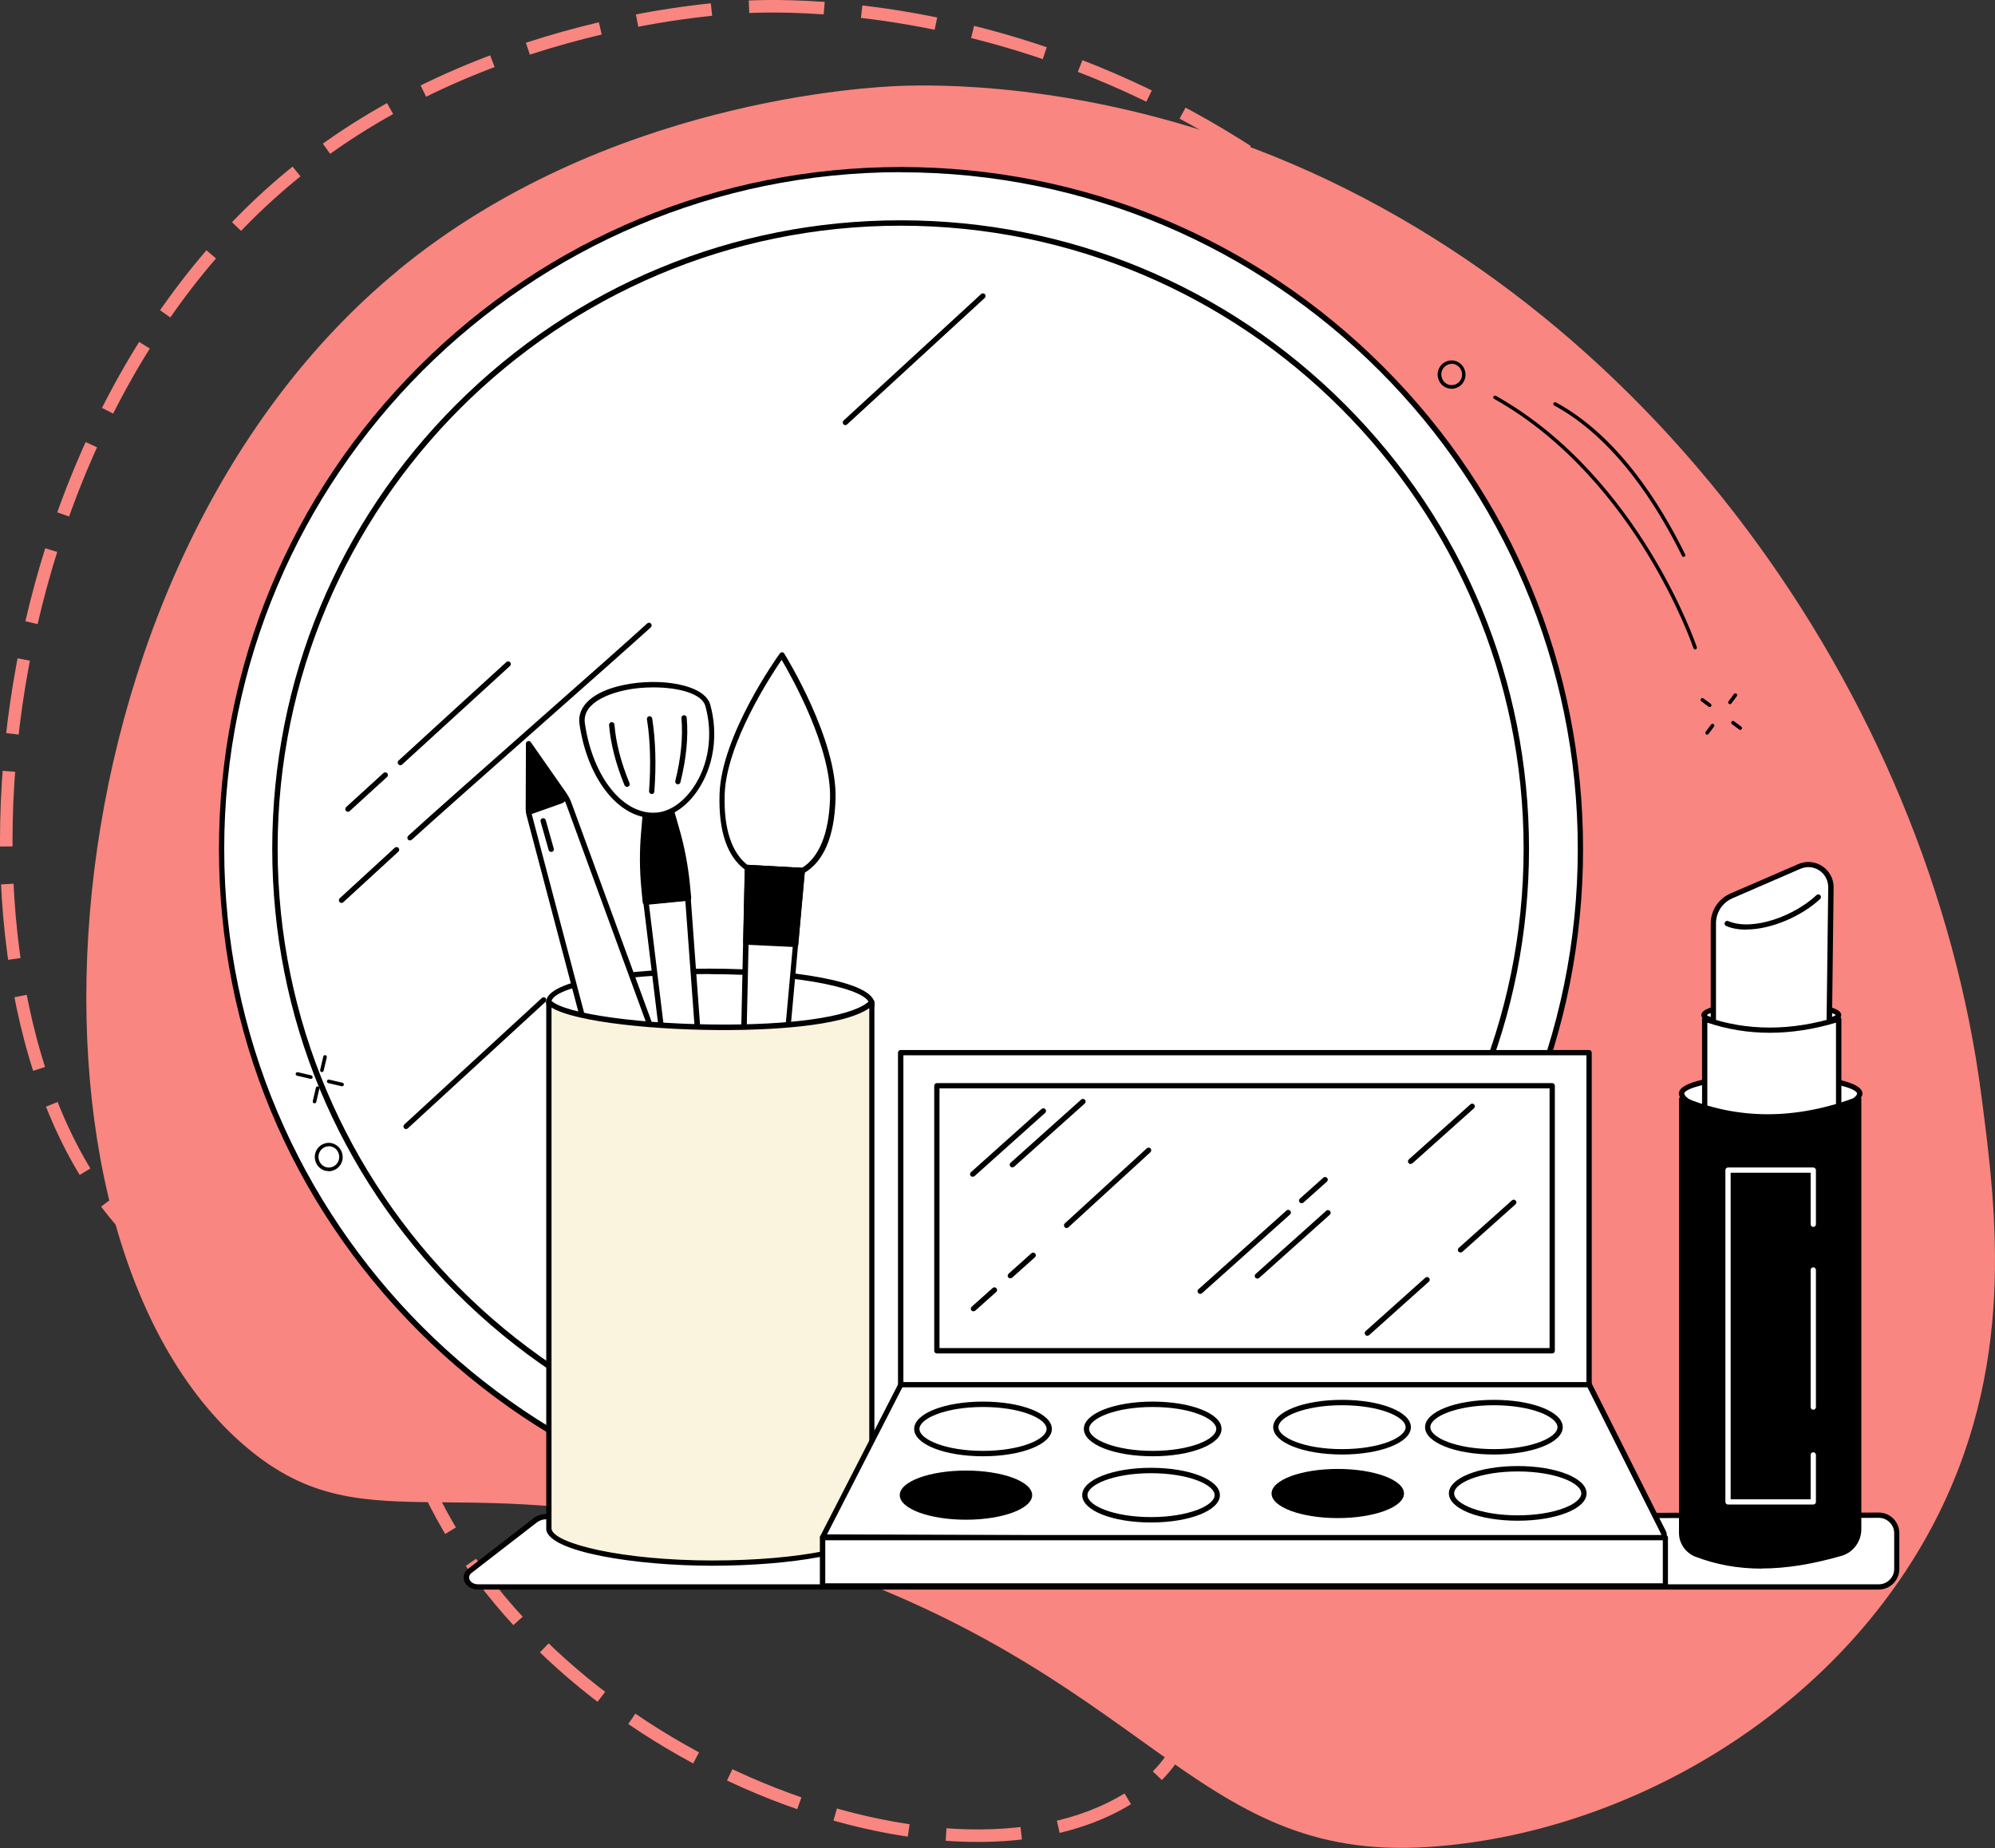 <?xml version="1.0" encoding="UTF-8"?>
<svg xmlns="http://www.w3.org/2000/svg" id="Layer_2" data-name="Layer 2" viewBox="0 0 159.09 147.38">
  <rect x="0" y="0" width="159.09" height="147.38" fill="#333333" stroke="none"/>
  <defs>
    <style>
      .cls-1 {
        fill: #fff;
      }

      .cls-2 {
        fill: #faf3dd;
      }

      .cls-3 {
        fill: none;
        stroke: #f98680;
        stroke-dasharray: 0 0 6 3;
        stroke-miterlimit: 10;
      }

      .cls-4 {
        fill: #f98680;
      }
    </style>
  </defs>
  <g id="Layer_1-2" data-name="Layer 1">
    <path class="cls-4" d="M31.75,21.56C2.72,45.45-.29,98.44,19.58,115.36c10.09,8.59,17.3,.41,43.1,8.62,29.22,9.3,32.18,24.57,51.21,23.32,15.47-1.01,32.05-10.33,40.13-25.45,6.8-12.73,5.2-25.13,3.99-34.43-4.13-31.91-26.54-63.53-57.81-75.5-14.21-5.44-25.9-5.16-28.39-5.07-2.51,.09-23.57,1.14-40.06,14.7Z"></path>
    <path class="cls-3" d="M23.26,13.99C-3.31,35.85-6.07,84.35,12.12,99.84c9.24,7.86,15.83,.37,39.44,7.89,26.74,8.51,29.45,22.48,46.87,21.35,14.16-.93,29.33-9.45,36.72-23.3,6.22-11.65,4.76-23,3.65-31.51-3.78-29.2-24.29-58.14-52.91-69.1C72.9,.19,62.2,.45,59.92,.53c-2.3,.08-21.57,1.04-36.66,13.46Z"></path>
    <path class="cls-3" d="M33.28,116.7c9.17,23.16,41.97,35.83,56.68,26.74,7.47-4.62,3.77-10.83,14.2-25.43,11.8-16.53,22.03-15.3,25.12-27.55,2.51-9.96,0-22.31-7.9-30.48-6.65-6.88-14.79-8.38-20.9-9.52-20.96-3.88-45.45,3.83-59.36,21.11-6.32,7.85-8.52,15.28-8.97,16.88-.45,1.6-4.07,15.09,1.13,28.25Z"></path>
    <g id="Professional_makeup" data-name="Professional makeup">
      <g>
        <g>
          <circle class="cls-1" cx="71.85" cy="67.71" r="54.18"></circle>
          <path d="M71.85,122.1c-14.53,0-28.19-5.66-38.46-15.93-10.27-10.27-15.93-23.93-15.93-38.46s5.66-28.19,15.93-38.46c10.27-10.27,23.93-15.93,38.46-15.93s28.19,5.66,38.46,15.93c10.27,10.27,15.93,23.93,15.93,38.46s-5.66,28.19-15.93,38.46-23.93,15.93-38.46,15.93Zm0-108.37c-29.76,0-53.97,24.21-53.97,53.97s24.21,53.97,53.97,53.97,53.97-24.21,53.97-53.97S101.61,13.74,71.85,13.74Z"></path>
        </g>
        <path d="M71.82,117.79c-13.38,0-25.97-5.21-35.43-14.68-9.46-9.46-14.68-22.05-14.68-35.43s5.21-25.97,14.68-35.43c9.46-9.46,22.05-14.68,35.43-14.68s25.97,5.21,35.43,14.68c9.46,9.46,14.68,22.05,14.68,35.43s-5.21,25.97-14.68,35.43c-9.46,9.46-22.05,14.68-35.43,14.68Zm0-99.79c-27.4,0-49.68,22.29-49.68,49.68s22.29,49.68,49.68,49.68,49.68-22.29,49.68-49.68-22.29-49.68-49.68-49.68Z"></path>
        <g>
          <path d="M31.93,61.03c-.06,0-.11-.02-.16-.07-.08-.09-.07-.22,.01-.3,3.18-2.91,6.07-5.56,8.6-7.86,.09-.08,.22-.07,.3,.01,.08,.09,.07,.22-.01,.3-2.52,2.3-5.42,4.95-8.6,7.86-.04,.04-.09,.06-.14,.06Z"></path>
          <path d="M32.7,67.03c-.06,0-.11-.02-.16-.07-.08-.09-.07-.22,.01-.3,1.69-1.55,6.14-5.48,10.45-9.29,3.75-3.31,7.29-6.44,8.61-7.65,.09-.08,.22-.07,.3,.01,.08,.09,.07,.22-.01,.3-1.32,1.2-4.86,4.34-8.61,7.65-4.3,3.8-8.75,7.74-10.44,9.28-.04,.04-.09,.06-.14,.06Z"></path>
          <path d="M27.24,72.01c-.06,0-.11-.02-.16-.07-.08-.09-.07-.22,.01-.3,1.49-1.37,2.96-2.72,4.39-4.03,.09-.08,.22-.07,.3,.01,.08,.09,.07,.22-.01,.3-1.43,1.31-2.9,2.66-4.39,4.03-.04,.04-.09,.06-.14,.06Z"></path>
          <path d="M27.75,64.74c-.06,0-.11-.02-.16-.07-.08-.09-.07-.22,.01-.3,1.02-.93,2.01-1.84,2.98-2.72,.09-.08,.22-.07,.3,.01,.08,.09,.07,.22-.01,.3-.97,.88-1.96,1.79-2.98,2.72-.04,.04-.09,.06-.14,.06Z"></path>
          <path d="M32.39,90.05c-.06,0-.11-.02-.16-.07-.08-.09-.07-.22,.01-.3,3.67-3.38,7.39-6.8,10.97-10.09,.09-.08,.22-.07,.3,.01,.08,.09,.07,.22-.01,.3-3.58,3.29-7.3,6.71-10.97,10.08-.04,.04-.09,.06-.14,.06Z"></path>
          <path d="M67.42,33.91c-.06,0-.11-.02-.16-.07-.08-.09-.07-.22,.01-.3,3.67-3.38,7.39-6.8,10.97-10.09,.09-.08,.22-.07,.3,.01,.08,.09,.07,.22-.01,.3-3.58,3.29-7.3,6.71-10.97,10.08-.04,.04-.09,.06-.14,.06Z"></path>
        </g>
      </g>
      <g>
        <g>
          <path d="M134.26,44.42c-.05,0-.1-.03-.13-.08-1.98-4.03-5.36-9.39-10.19-12-.07-.04-.09-.12-.06-.19,.04-.07,.12-.09,.19-.06,4.9,2.64,8.31,8.05,10.31,12.12,.03,.07,0,.16-.06,.19-.02,0-.04,.01-.06,.01Z"></path>
          <path d="M135.17,51.78c-.06,0-.11-.04-.13-.1-.01-.03-1.17-3.43-3.7-7.56-2.33-3.81-6.34-9.03-12.19-12.31-.07-.04-.09-.12-.05-.19,.04-.07,.12-.09,.19-.05,5.91,3.31,9.95,8.58,12.3,12.42,2.55,4.16,3.71,7.58,3.72,7.62,.02,.07-.01,.15-.09,.18-.02,0-.03,0-.05,0Z"></path>
        </g>
        <g>
          <path d="M136.33,56.39s-.06,0-.08-.03l-.58-.43c-.06-.05-.08-.14-.03-.2,.05-.06,.14-.08,.2-.03l.58,.43c.06,.05,.08,.14,.03,.2-.03,.04-.07,.06-.11,.06Z"></path>
          <path d="M138.77,58.21s-.06,0-.08-.03l-.58-.43c-.06-.05-.08-.14-.03-.2,.05-.06,.14-.08,.2-.03l.58,.43c.06,.05,.08,.14,.03,.2-.03,.04-.07,.06-.11,.06Z"></path>
          <path d="M136.13,58.59s-.06,0-.08-.03c-.06-.05-.08-.14-.03-.2l.43-.58c.05-.06,.14-.08,.2-.03,.06,.05,.08,.14,.03,.2l-.43,.58s-.07,.06-.11,.06Z"></path>
          <path d="M137.95,56.16s-.06,0-.08-.03c-.06-.05-.08-.14-.03-.2l.43-.58c.05-.06,.14-.08,.2-.03,.06,.05,.08,.14,.03,.2l-.43,.58s-.07,.06-.11,.06Z"></path>
        </g>
        <g>
          <g>
            <path d="M25.67,85.5s-.02,0-.03,0c-.08-.02-.12-.09-.11-.17l.25-1.07c.02-.08,.09-.12,.17-.11,.08,.02,.12,.09,.11,.17l-.25,1.07c-.02,.07-.07,.11-.14,.11Z"></path>
            <path d="M25.08,87.99s-.02,0-.03,0c-.08-.02-.12-.09-.11-.17l.25-1.07c.02-.08,.09-.12,.17-.11,.08,.02,.12,.09,.11,.17l-.25,1.07c-.02,.07-.07,.11-.14,.11Z"></path>
            <path d="M24.79,86.04s-.02,0-.03,0l-1.07-.25c-.08-.02-.12-.09-.11-.17,.02-.08,.09-.12,.17-.11l1.07,.25c.08,.02,.12,.09,.11,.17-.02,.07-.07,.11-.14,.11Z"></path>
            <path d="M27.28,86.63s-.02,0-.03,0l-1.07-.25c-.08-.02-.12-.09-.11-.17,.02-.08,.09-.12,.17-.11l1.07,.25c.08,.02,.12,.09,.11,.17-.02,.07-.07,.11-.14,.11Z"></path>
          </g>
          <path d="M26.22,93.4c-.13,0-.27-.02-.4-.07-.28-.11-.5-.32-.62-.6-.25-.57,0-1.24,.57-1.49,.27-.12,.57-.13,.84-.02,.28,.11,.5,.32,.62,.6,.25,.57,0,1.24-.57,1.49-.14,.06-.3,.1-.45,.1Zm0-1.98c-.11,0-.23,.02-.33,.07-.42,.19-.61,.69-.42,1.12,.09,.21,.25,.37,.46,.45,.2,.08,.43,.07,.63-.02,.42-.19,.61-.69,.42-1.12-.09-.21-.25-.37-.46-.45-.1-.04-.19-.06-.29-.06Zm-.39-.06h0Z"></path>
        </g>
        <path d="M115.76,31c-.13,0-.27-.02-.4-.07-.28-.11-.5-.32-.62-.6-.25-.57,0-1.24,.57-1.49,.27-.12,.57-.13,.84-.02,.28,.11,.5,.32,.62,.6,.25,.57,0,1.24-.57,1.49-.14,.06-.3,.1-.45,.1Zm0-1.98c-.11,0-.23,.02-.33,.07-.42,.19-.61,.69-.42,1.12,.09,.21,.25,.37,.46,.45,.2,.08,.43,.07,.63-.02,.42-.19,.61-.69,.42-1.12-.09-.21-.25-.37-.46-.45-.1-.04-.19-.06-.29-.06Zm-.39-.06h0Z"></path>
      </g>
      <g>
        <g>
          <path class="cls-1" d="M151.26,125.12c0,.79-.64,1.43-1.43,1.43H38.11c-.83,0-1.24-.82-.64-1.29l5.21-4.03c.24-.19,.57-.29,.91-.29l106.23-.11c.79,0,1.43,.64,1.43,1.43v2.86Z"></path>
          <path d="M149.83,126.77H38.11c-.51,0-.95-.28-1.09-.69-.12-.35,0-.73,.32-.97l5.21-4.03c.28-.22,.65-.34,1.04-.34l106.23-.11h0c.44,0,.85,.17,1.16,.48,.31,.31,.48,.72,.48,1.16v2.86c0,.91-.74,1.64-1.64,1.64Zm0-5.72h0l-106.23,.11c-.29,0-.57,.09-.78,.25l-5.21,4.03c-.18,.14-.24,.32-.18,.5,.07,.2,.31,.41,.69,.41h111.71c.67,0,1.22-.55,1.22-1.22v-2.86c0-.33-.13-.63-.36-.86-.23-.23-.54-.36-.86-.36Z"></path>
        </g>
        <g>
          <g>
            <ellipse class="cls-1" cx="141.25" cy="80.95" rx="5.37" ry=".85"></ellipse>
            <path d="M141.25,82.02c-.57,0-5.58-.03-5.58-1.07s5.01-1.07,5.58-1.07,5.58,.03,5.58,1.07-5.01,1.07-5.58,1.07Zm-5.14-1.07c.27,.27,2.17,.64,5.14,.64s4.87-.37,5.14-.64c-.27-.27-2.17-.64-5.14-.64s-4.87,.37-5.14,.64Zm10.3,.03h0Z"></path>
          </g>
          <g>
            <g>
              <path class="cls-1" d="M145.83,84.96h-9.2v-11.31c0-.95,.57-1.82,1.44-2.2l5.42-2.35c1.2-.52,2.53,.37,2.52,1.67l-.17,14.19Z"></path>
              <path d="M145.83,85.17h-9.2c-.12,0-.21-.1-.21-.21v-11.31c0-1.04,.62-1.98,1.57-2.39l5.42-2.35c.63-.27,1.34-.21,1.91,.17,.57,.38,.91,1.01,.9,1.7l-.17,14.19c0,.12-.1,.21-.21,.21Zm-8.99-.43h8.78l.17-13.98c0-.54-.26-1.04-.71-1.34-.45-.3-1.01-.35-1.51-.13l-5.42,2.35c-.8,.35-1.31,1.13-1.31,2v11.1Z"></path>
            </g>
            <path d="M139.24,74.14c-.58,0-1.12-.09-1.59-.29-.11-.05-.16-.17-.11-.28,.05-.11,.17-.16,.28-.11,1.98,.83,5.29-.43,7.03-2.07,.09-.08,.22-.08,.3,0,.08,.09,.08,.22,0,.3-1.43,1.35-3.88,2.44-5.89,2.44Z"></path>
          </g>
          <g>
            <path class="cls-1" d="M148.31,87.2c0,.76-3.23,2.3-7.16,2.3s-7.05-1.54-7.05-2.3,3.18-1.38,7.1-1.38,7.1,.62,7.1,1.38Z"></path>
            <path d="M141.15,89.72c-3.94,0-7.27-1.54-7.27-2.51,0-1.17,4.38-1.59,7.32-1.59s7.32,.42,7.32,1.59c0,.97-3.37,2.51-7.37,2.51Zm.05-3.68c-4.53,0-6.89,.76-6.89,1.17,0,.5,2.84,2.09,6.84,2.09s6.94-1.58,6.94-2.09c0-.41-2.37-1.17-6.89-1.17Z"></path>
          </g>
          <g>
            <path class="cls-1" d="M145.55,103.72c-2.92,.69-5.83,.94-8.72,.04-.53-.17-.89-.58-.89-1.05v-21.43c3.45,1.22,7.02,1.15,10.68,0v21.25c0,.54-.43,1.03-1.07,1.18Z"></path>
            <path d="M140.77,104.55c-1.43,0-2.75-.2-4.01-.59-.62-.19-1.03-.69-1.03-1.25v-21.43c0-.07,.03-.13,.09-.17,.06-.04,.13-.05,.19-.03,3.29,1.16,6.84,1.16,10.55,0,.06-.02,.13,0,.19,.03,.05,.04,.09,.1,.09,.17v21.25c0,.64-.51,1.21-1.24,1.39-1.76,.42-3.35,.63-4.83,.63Zm-4.62-22.97v21.13c0,.37,.3,.71,.74,.84,2.48,.77,5.21,.76,8.61-.05,.53-.13,.91-.53,.91-.97v-20.97c-3.59,1.07-7.04,1.08-10.25,0Zm9.4,22.14h0Z"></path>
          </g>
          <g>
            <path d="M146.79,123.88c-3.85,1.11-7.7,1.52-11.52,.07-.7-.27-1.17-.94-1.17-1.69v-34.6c4.56,1.96,9.27,1.85,14.11,0v34.31c0,.88-.57,1.66-1.42,1.9Z"></path>
            <path d="M140.48,125.1c-1.89,0-3.63-.32-5.28-.95-.78-.3-1.31-1.06-1.31-1.89v-34.6c0-.07,.04-.14,.1-.18,.06-.04,.14-.05,.2-.02,4.36,1.87,9.05,1.87,13.95,0,.07-.03,.14-.02,.2,.02,.06,.04,.09,.11,.09,.18v34.31c0,.97-.65,1.84-1.57,2.11-2.33,.67-4.43,1.01-6.37,1.01Zm-6.16-37.11v34.28c0,.66,.41,1.25,1.03,1.49,3.28,1.25,6.9,1.23,11.39-.07l.06,.2-.06-.2c.74-.22,1.26-.91,1.26-1.7v-34.01c-4.79,1.77-9.39,1.77-13.68,.01Z"></path>
          </g>
          <path class="cls-1" d="M144.6,112.43c-.12,0-.21-.1-.21-.21v-10.94c0-.12,.1-.21,.21-.21s.21,.1,.21,.21v10.94c0,.12-.1,.21-.21,.21Z"></path>
          <path class="cls-1" d="M144.6,119.99h-6.8c-.12,0-.21-.1-.21-.21v-26.46c0-.12,.1-.21,.21-.21h6.8c.12,0,.21,.1,.21,.21v4.32c0,.12-.1,.21-.21,.21s-.21-.1-.21-.21v-4.11h-6.38v26.04h6.38v-3.54c0-.12,.1-.21,.21-.21s.21,.1,.21,.21v3.75c0,.12-.1,.21-.21,.21Z"></path>
        </g>
        <g>
          <g>
            <path class="cls-1" d="M69.53,80.07c0,1.44-5.78,2.61-12.91,2.61s-12.85-1.32-12.85-2.76,5.72-2.45,12.85-2.45,12.91,1.17,12.91,2.61Z"></path>
            <path d="M56.61,82.89c-6.28,0-13.06-1.14-13.06-2.97s6.77-2.67,13.06-2.67,13.13,.99,13.13,2.82-6.76,2.82-13.13,2.82Zm0-5.21c-7.81,0-12.64,1.16-12.64,2.24s4.81,2.55,12.64,2.55,12.7-1.26,12.7-2.39-5.22-2.39-12.7-2.39Z"></path>
          </g>
          <g>
            <g>
              <path class="cls-1" d="M55.2,92.41c-.62,.06-1.18-.28-1.29-.78l-2.39-19.7,3.34-.33,1.45,19.79c0,.51-.49,.95-1.11,1.01Z"></path>
              <path d="M55.05,92.63c-.67,0-1.23-.39-1.35-.96l-2.4-19.72c0-.06,0-.11,.05-.16s.09-.07,.15-.08l3.34-.33c.06,0,.11,.01,.16,.05,.04,.04,.07,.09,.08,.15l1.45,19.79c0,.64-.56,1.17-1.3,1.24-.06,0-.11,0-.17,0Zm-3.3-20.51l2.37,19.48c.08,.38,.54,.64,1.05,.59,.51-.05,.92-.4,.92-.8l-1.44-19.56-2.9,.28Z"></path>
            </g>
            <g>
              <path d="M53.06,63.01l-1.45,.14-.27,3.18c-.13,1.53-.12,3.05,.02,4.57l.1,1.04,3.45-.34-.1-1.04c-.15-1.52-.43-3.02-.86-4.49l-.88-3.07Z"></path>
              <path d="M51.46,72.15c-.11,0-.2-.08-.21-.19l-.1-1.04c-.15-1.52-.16-3.07-.02-4.61l.27-3.18c0-.1,.09-.18,.19-.19l1.45-.14c.1,0,.2,.05,.23,.15l.88,3.07c.43,1.48,.72,3,.87,4.53l.1,1.04c0,.06-.01,.11-.05,.16-.04,.04-.09,.07-.14,.08l-3.45,.34s-.01,0-.02,0Zm.35-8.81l-.26,3c-.13,1.51-.12,3.03,.02,4.53l.08,.83,3.02-.29-.08-.83c-.15-1.5-.43-3-.85-4.45l-.83-2.9-1.1,.11Z"></path>
            </g>
            <g>
              <g>
                <path class="cls-1" d="M56.45,56.26c1.23,4.43-1.36,8.5-4.03,8.76-2.67,.26-5.34-2.75-5.99-7.3-.52-3.6,9.3-4.06,10.02-1.46Z"></path>
                <path d="M52.08,65.24c-2.76,0-5.24-3.14-5.87-7.5-.21-1.44,1.11-2.61,3.51-3.11,2.89-.61,6.47-.06,6.92,1.57,.66,2.4,.28,4.96-1.03,6.87-.86,1.26-2.03,2.05-3.19,2.16-.12,.01-.24,.02-.35,.02Zm.02-10.42c-.77,0-1.56,.07-2.28,.23-.81,.17-3.43,.86-3.18,2.63,.62,4.32,3.09,7.38,5.76,7.12,1.04-.1,2.08-.82,2.88-1.98,1.24-1.8,1.6-4.24,.97-6.51-.27-.99-2.14-1.49-4.14-1.49Z"></path>
              </g>
              <path d="M54.06,62.55s-.03,0-.05,0c-.11-.03-.18-.14-.16-.26,.46-1.84,.62-3.53,.49-5.02-.01-.12,.08-.22,.19-.23,.12-.01,.22,.08,.23,.19,.14,1.54-.03,3.27-.5,5.16-.02,.1-.11,.16-.21,.16Z"></path>
              <path d="M51.98,63.32s-.01,0-.02,0c-.12,0-.21-.11-.2-.23,.15-2.1,.1-4.03-.17-5.73-.02-.12,.06-.22,.18-.24,.11-.02,.22,.06,.24,.18,.27,1.74,.33,3.7,.17,5.83,0,.11-.1,.2-.21,.2Z"></path>
              <path d="M50,62.75c-.08,0-.16-.05-.2-.13-.7-1.71-1.11-3.32-1.23-4.8,0-.12,.08-.22,.2-.23,.12,0,.22,.08,.23,.2,.11,1.43,.52,3.01,1.2,4.67,.04,.11,0,.23-.12,.28-.03,.01-.05,.02-.08,.02Z"></path>
            </g>
          </g>
          <g>
            <g>
              <path class="cls-1" d="M59.61,69.19l4.36,.24-2.41,26.58-1.01,2.77c-.15,.4-.73,.36-.83-.05-.3-1.22-.69-2.82-.69-2.95l.58-26.59Z"></path>
              <path d="M60.15,99.27s-.03,0-.04,0c-.29-.02-.53-.21-.6-.5-.7-2.82-.7-2.94-.7-3l.58-26.59c0-.06,.03-.11,.07-.15,.04-.04,.1-.06,.16-.06l4.36,.24c.06,0,.11,.03,.15,.07,.04,.04,.06,.1,.05,.16l-2.41,26.58s0,.04-.01,.05l-1.01,2.77c-.09,.26-.33,.42-.6,.42Zm-.33-29.86l-.57,26.37s.07,.39,.68,2.89c.03,.12,.13,.17,.21,.17,.04,0,.16,0,.22-.14l1-2.74,2.39-26.33-3.92-.22Z"></path>
            </g>
            <g>
              <polygon points="59.61 69.19 63.97 69.43 63.44 75.31 59.48 75.13 59.61 69.19"></polygon>
              <path d="M63.44,75.53s0,0-.01,0l-3.96-.19c-.12,0-.21-.1-.2-.22l.13-5.94c0-.06,.03-.11,.07-.15,.04-.04,.1-.06,.16-.06l4.36,.24c.06,0,.11,.03,.15,.07,.04,.04,.06,.1,.05,.16l-.53,5.89c0,.11-.1,.19-.21,.19Zm-3.74-.6l3.55,.17,.5-5.46-3.92-.22-.12,5.51Z"></path>
            </g>
            <path d="M63.99,69.66s0,0,0,0l-4.4-.22s-.09-.02-.12-.04c-1.48-1.05-2.18-3.1-2.09-6.07,.15-4.71,4.62-10.96,4.81-11.22,.04-.06,.11-.09,.18-.09,.07,0,.14,.04,.17,.1,.17,.28,4.24,6.89,4.09,11.6-.09,3-.94,4.99-2.51,5.91-.03,.02-.08,.03-.12,.03Zm-4.33-.64l4.27,.21c1.39-.85,2.17-2.75,2.26-5.53,.13-4.05-3.08-9.76-3.86-11.08-.86,1.26-4.41,6.68-4.54,10.72-.09,2.75,.56,4.71,1.87,5.68Z"></path>
          </g>
          <g>
            <g>
              <path class="cls-1" d="M54.02,87.74l-5.39,1.75-.7-2.66c-.04-.15-.04-.3-.01-.45l.06-.27c.07-.34-.04-.69-.3-.92-.14-.12-.24-.29-.29-.47l-5.21-19.75c-.04-.16-.06-.33-.06-.5l.02-5.17,2.83,4.05c.15,.22,.28,.46,.37,.72l7,19.12c.06,.16,.07,.34,.04,.51v.04c-.07,.33,.04,.67,.29,.89l.12,.11c.11,.1,.2,.23,.25,.38l.96,2.62Z"></path>
              <path d="M48.63,89.7s-.07,0-.1-.03c-.05-.03-.09-.08-.1-.13l-.7-2.66c-.05-.18-.05-.37-.01-.55l.06-.27c.06-.26-.03-.54-.23-.71-.17-.15-.29-.35-.35-.57l-5.21-19.75c-.05-.18-.07-.37-.07-.55l.02-5.17c0-.09,.06-.17,.15-.2,.09-.03,.18,0,.24,.08l2.83,4.05c.16,.24,.3,.49,.4,.76l7,19.12c.07,.2,.09,.41,.05,.62v.04c-.06,.25,.03,.52,.22,.69l.12,.11c.14,.13,.25,.28,.31,.46l.96,2.62c.02,.05,.02,.11,0,.17-.03,.05-.07,.09-.13,.11l-5.39,1.75s-.04,.01-.07,.01Zm-6.27-29.72l-.02,4.5c0,.15,.02,.3,.06,.44l5.21,19.75c.04,.14,.11,.27,.22,.36,.31,.28,.45,.71,.36,1.12l-.06,.27c-.02,.11-.02,.24,0,.35l.64,2.44,4.96-1.61-.88-2.41c-.04-.11-.11-.21-.2-.29l-.12-.11c-.3-.27-.44-.69-.36-1.09v-.04c.03-.13,.02-.27-.02-.4l-7-19.12c-.09-.24-.2-.46-.35-.67l-2.45-3.5Z"></path>
            </g>
            <g>
              <path d="M42.32,60.08l.05,4.63,2.42-.86c.11-.04,.15-.17,.08-.26l-2.48-3.53s-.07-.01-.06,.02Z"></path>
              <path d="M42.37,64.92s-.09-.01-.12-.04c-.06-.04-.09-.1-.09-.17l-.05-4.63c0-.11,.07-.21,.17-.24,.1-.03,.22,0,.28,.09l2.48,3.53c.07,.1,.09,.22,.05,.34-.04,.12-.12,.2-.24,.25l-2.42,.86s-.05,.01-.07,.01Zm.17-4.28l.04,3.77,2.09-.75-2.13-3.02Zm0-.57h0s0,0,0,0Z"></path>
            </g>
            <path d="M42.19,64.95c-.09,0-.17-.05-.2-.14-.04-.11,.02-.23,.13-.27l2.1-.78c.11-.04,.23,.02,.27,.13,.04,.11-.02,.23-.13,.27l-2.1,.78s-.05,.01-.07,.01Z"></path>
            <g>
              <path class="cls-1" d="M49.95,93.98l-1.36-4.58,5.44-1.69,1.36,4.58c.25,.84-.21,1.72-1.02,1.98l-2.49,.77c-.81,.25-1.68-.22-1.93-1.06Z"></path>
              <path d="M51.43,95.32c-.28,0-.56-.07-.81-.2-.42-.23-.73-.61-.87-1.08l-1.36-4.58c-.03-.11,.03-.23,.14-.26l5.44-1.69c.05-.02,.11-.01,.16,.02,.05,.03,.09,.07,.1,.13l1.36,4.58c.28,.95-.24,1.95-1.16,2.24l-2.49,.77c-.17,.05-.34,.08-.51,.08Zm-2.58-5.78l1.3,4.37c.11,.36,.34,.65,.66,.82,.31,.17,.66,.2,.99,.1l2.49-.77c.7-.22,1.1-.99,.88-1.71l-1.3-4.37-5.03,1.56Z"></path>
            </g>
            <path d="M48.92,85.49c-.09,0-.18-.06-.2-.15-.03-.11,.03-.23,.14-.26l2.58-.77c.11-.03,.23,.03,.26,.14,.03,.11-.03,.23-.14,.26l-2.58,.77s-.04,0-.06,0Z"></path>
            <path d="M43.95,67.94c-.09,0-.18-.06-.2-.15l-.64-2.27c-.03-.11,.03-.23,.15-.26,.11-.03,.23,.03,.26,.15l.64,2.27c.03,.11-.03,.23-.15,.26-.02,0-.04,0-.06,0Z"></path>
            <path class="cls-1" d="M54.05,93.2c-.09,0-.18-.06-.2-.15l-1.02-3.51c-.03-.11,.03-.23,.15-.26,.11-.03,.23,.03,.26,.15l1.02,3.51c.03,.11-.03,.23-.15,.26-.02,0-.04,0-.06,0Z"></path>
          </g>
          <g>
            <path class="cls-2" d="M69.53,79.92c-2.86,3.06-23.61,2.25-25.76,0v41.96s0,.05,0,.08c.22,1.41,6.03,2.69,13.03,2.69s12.18-1.16,12.69-2.35h.04v-42.38Z"></path>
            <path d="M56.8,124.87c-6.15,0-12.97-1.1-13.24-2.87,0-.03,0-.07,0-.1v-41.98c0-.09,.05-.17,.13-.2,.08-.03,.17-.01,.23,.05,1.05,1.1,7.41,1.97,14.17,1.94,5.96-.03,10.18-.76,11.28-1.93,.06-.06,.15-.08,.23-.05,.08,.03,.13,.11,.13,.2v42.38c0,.08-.04,.15-.11,.18-.82,1.34-6.37,2.38-12.84,2.38Zm-12.82-44.52v41.58c.18,1.19,5.7,2.52,12.82,2.52s12.04-1.17,12.5-2.22c0-.01,.01-.02,.02-.03v-41.8c-2.17,1.53-8.48,1.74-11.22,1.75-5.67,.03-12.18-.62-14.11-1.79Z"></path>
          </g>
        </g>
        <g>
          <g>
            <rect class="cls-1" x="71.82" y="83.94" width="54.9" height="26.57"></rect>
            <path d="M126.72,110.73h-54.9c-.12,0-.21-.1-.21-.21v-26.57c0-.12,.1-.21,.21-.21h54.9c.12,0,.21,.1,.21,.21v26.57c0,.12-.1,.21-.21,.21Zm-54.68-.43h54.47v-26.14h-54.47v26.14Z"></path>
          </g>
          <g>
            <path class="cls-1" d="M71.82,110.44l-6.23,12.15,66.65,.27c.33,0,.54-.35,.4-.64l-5.92-11.78h-54.9Z"></path>
            <path d="M132.25,123.07h0l-66.65-.27c-.07,0-.14-.04-.18-.1-.04-.06-.04-.14,0-.21l6.23-12.15c.04-.07,.11-.12,.19-.12h54.9c.08,0,.15,.05,.19,.12l5.92,11.78c.1,.2,.09,.44-.03,.64-.12,.19-.33,.31-.56,.31Zm-66.3-.7l66.3,.27c.12,0,.17-.08,.2-.11,.02-.03,.06-.12,0-.22l-5.86-11.67h-54.63l-6.01,11.73Z"></path>
          </g>
          <g>
            <rect class="cls-1" x="65.59" y="122.63" width="67.21" height="3.86"></rect>
            <path d="M132.81,126.7H65.59c-.12,0-.21-.1-.21-.21v-3.86c0-.12,.1-.21,.21-.21h67.21c.12,0,.21,.1,.21,.21v3.86c0,.12-.1,.21-.21,.21Zm-67-.43h66.79v-3.43H65.81v3.43Z"></path>
          </g>
          <g>
            <path d="M78.39,116.14c-3.08,0-5.49-.96-5.49-2.18s2.41-2.18,5.49-2.18,5.49,.96,5.49,2.18-2.41,2.18-5.49,2.18Zm0-3.93c-2.99,0-5.07,.92-5.07,1.75s2.08,1.75,5.07,1.75,5.07-.92,5.07-1.75-2.08-1.75-5.07-1.75Z"></path>
            <path d="M91.92,116.14c-3.08,0-5.49-.96-5.49-2.18s2.41-2.18,5.49-2.18,5.49,.96,5.49,2.18-2.41,2.18-5.49,2.18Zm0-3.93c-2.99,0-5.07,.92-5.07,1.75s2.08,1.75,5.07,1.75,5.07-.92,5.07-1.75-2.08-1.75-5.07-1.75Z"></path>
            <path d="M107.02,116c-3.08,0-5.49-.96-5.49-2.18s2.41-2.18,5.49-2.18,5.49,.96,5.49,2.18-2.41,2.18-5.49,2.18Zm0-3.93c-2.99,0-5.07,.92-5.07,1.75s2.08,1.75,5.07,1.75,5.07-.92,5.07-1.75-2.08-1.75-5.07-1.75Z"></path>
            <path d="M119.13,116c-3.08,0-5.49-.96-5.49-2.18s2.41-2.18,5.49-2.18,5.49,.96,5.49,2.18-2.41,2.18-5.49,2.18Zm0-3.93c-2.99,0-5.07,.92-5.07,1.75s2.08,1.75,5.07,1.75,5.07-.92,5.07-1.75-2.08-1.75-5.07-1.75Z"></path>
            <ellipse cx="77.03" cy="119.24" rx="5.28" ry="1.96"></ellipse>
            <path d="M91.79,121.42c-3.08,0-5.49-.96-5.49-2.18s2.41-2.18,5.49-2.18,5.49,.96,5.49,2.18-2.41,2.18-5.49,2.18Zm0-3.93c-2.99,0-5.07,.92-5.07,1.75s2.08,1.75,5.07,1.75,5.07-.92,5.07-1.75-2.08-1.75-5.07-1.75Z"></path>
            <ellipse cx="106.68" cy="119.11" rx="5.28" ry="1.96"></ellipse>
            <path d="M121.03,121.28c-3.08,0-5.49-.96-5.49-2.18s2.41-2.18,5.49-2.18,5.49,.96,5.49,2.18-2.41,2.18-5.49,2.18Zm0-3.93c-2.99,0-5.07,.92-5.07,1.75s2.08,1.75,5.07,1.75,5.07-.92,5.07-1.75-2.08-1.75-5.07-1.75Z"></path>
          </g>
          <path d="M123.78,107.94h-49.07c-.12,0-.21-.1-.21-.21v-21.14c0-.12,.1-.21,.21-.21h49.07c.12,0,.21,.1,.21,.21v21.14c0,.12-.1,.21-.21,.21Zm-48.86-.43h48.65v-20.71h-48.65v20.71Z"></path>
          <path d="M95.71,103.19c-.06,0-.12-.02-.16-.07-.08-.09-.07-.22,.02-.3l7.02-6.28c.09-.08,.22-.07,.3,.02,.08,.09,.07,.22-.02,.3l-7.02,6.28s-.09,.05-.14,.05Z"></path>
          <path d="M103.8,95.96c-.06,0-.12-.02-.16-.07-.08-.09-.07-.22,.02-.3l1.87-1.67c.09-.08,.22-.07,.3,.02,.08,.09,.07,.22-.02,.3l-1.87,1.67s-.09,.05-.14,.05Z"></path>
          <path d="M100.27,101.97c-.06,0-.12-.02-.16-.07-.08-.09-.07-.22,.02-.3l5.63-5.04c.09-.08,.22-.07,.3,.02,.08,.09,.07,.22-.02,.3l-5.63,5.04s-.09,.05-.14,.05Z"></path>
          <path d="M77.57,93.85c-.06,0-.12-.02-.16-.07-.08-.09-.07-.22,.02-.3l5.63-5.04c.09-.08,.22-.07,.3,.02,.08,.09,.07,.22-.02,.3l-5.63,5.04s-.09,.05-.14,.05Z"></path>
          <path d="M80.73,93.1c-.06,0-.12-.02-.16-.07-.08-.09-.07-.22,.02-.3l5.63-5.04c.09-.08,.22-.07,.3,.02,.08,.09,.07,.22-.02,.3l-5.63,5.04s-.09,.05-.14,.05Z"></path>
          <path d="M112.49,92.83c-.06,0-.12-.02-.16-.07-.08-.09-.07-.22,.02-.3l4.91-4.39c.09-.08,.22-.07,.3,.02,.08,.09,.07,.22-.02,.3l-4.91,4.39s-.09,.05-.14,.05Z"></path>
          <path d="M109.04,106.53c-.06,0-.12-.02-.16-.07-.08-.09-.07-.22,.02-.3l4.76-4.26c.09-.08,.22-.07,.3,.02,.08,.09,.07,.22-.02,.3l-4.76,4.26s-.09,.05-.14,.05Z"></path>
          <path d="M116.47,99.89c-.06,0-.12-.02-.16-.07-.08-.09-.07-.22,.02-.3l4.24-3.79c.09-.08,.22-.07,.3,.02,.08,.09,.07,.22-.02,.3l-4.24,3.79s-.09,.05-.14,.05Z"></path>
          <path d="M77.63,104.58c-.06,0-.12-.02-.16-.07-.08-.09-.07-.22,.02-.3l1.67-1.49c.09-.08,.22-.07,.3,.02,.08,.09,.07,.22-.02,.3l-1.67,1.49s-.09,.05-.14,.05Z"></path>
          <path d="M80.57,101.95c-.06,0-.12-.02-.16-.07-.08-.09-.07-.22,.02-.3l1.82-1.63c.09-.08,.22-.07,.3,.02,.08,.09,.07,.22-.02,.3l-1.82,1.63s-.09,.05-.14,.05Z"></path>
          <path d="M85.06,97.94c-.06,0-.11-.02-.16-.07-.08-.09-.07-.22,.01-.3l6.54-5.99c.09-.08,.22-.07,.3,.01,.08,.09,.07,.22-.01,.3l-6.54,5.99s-.09,.06-.14,.06Z"></path>
        </g>
      </g>
    </g>
  </g>
</svg>
